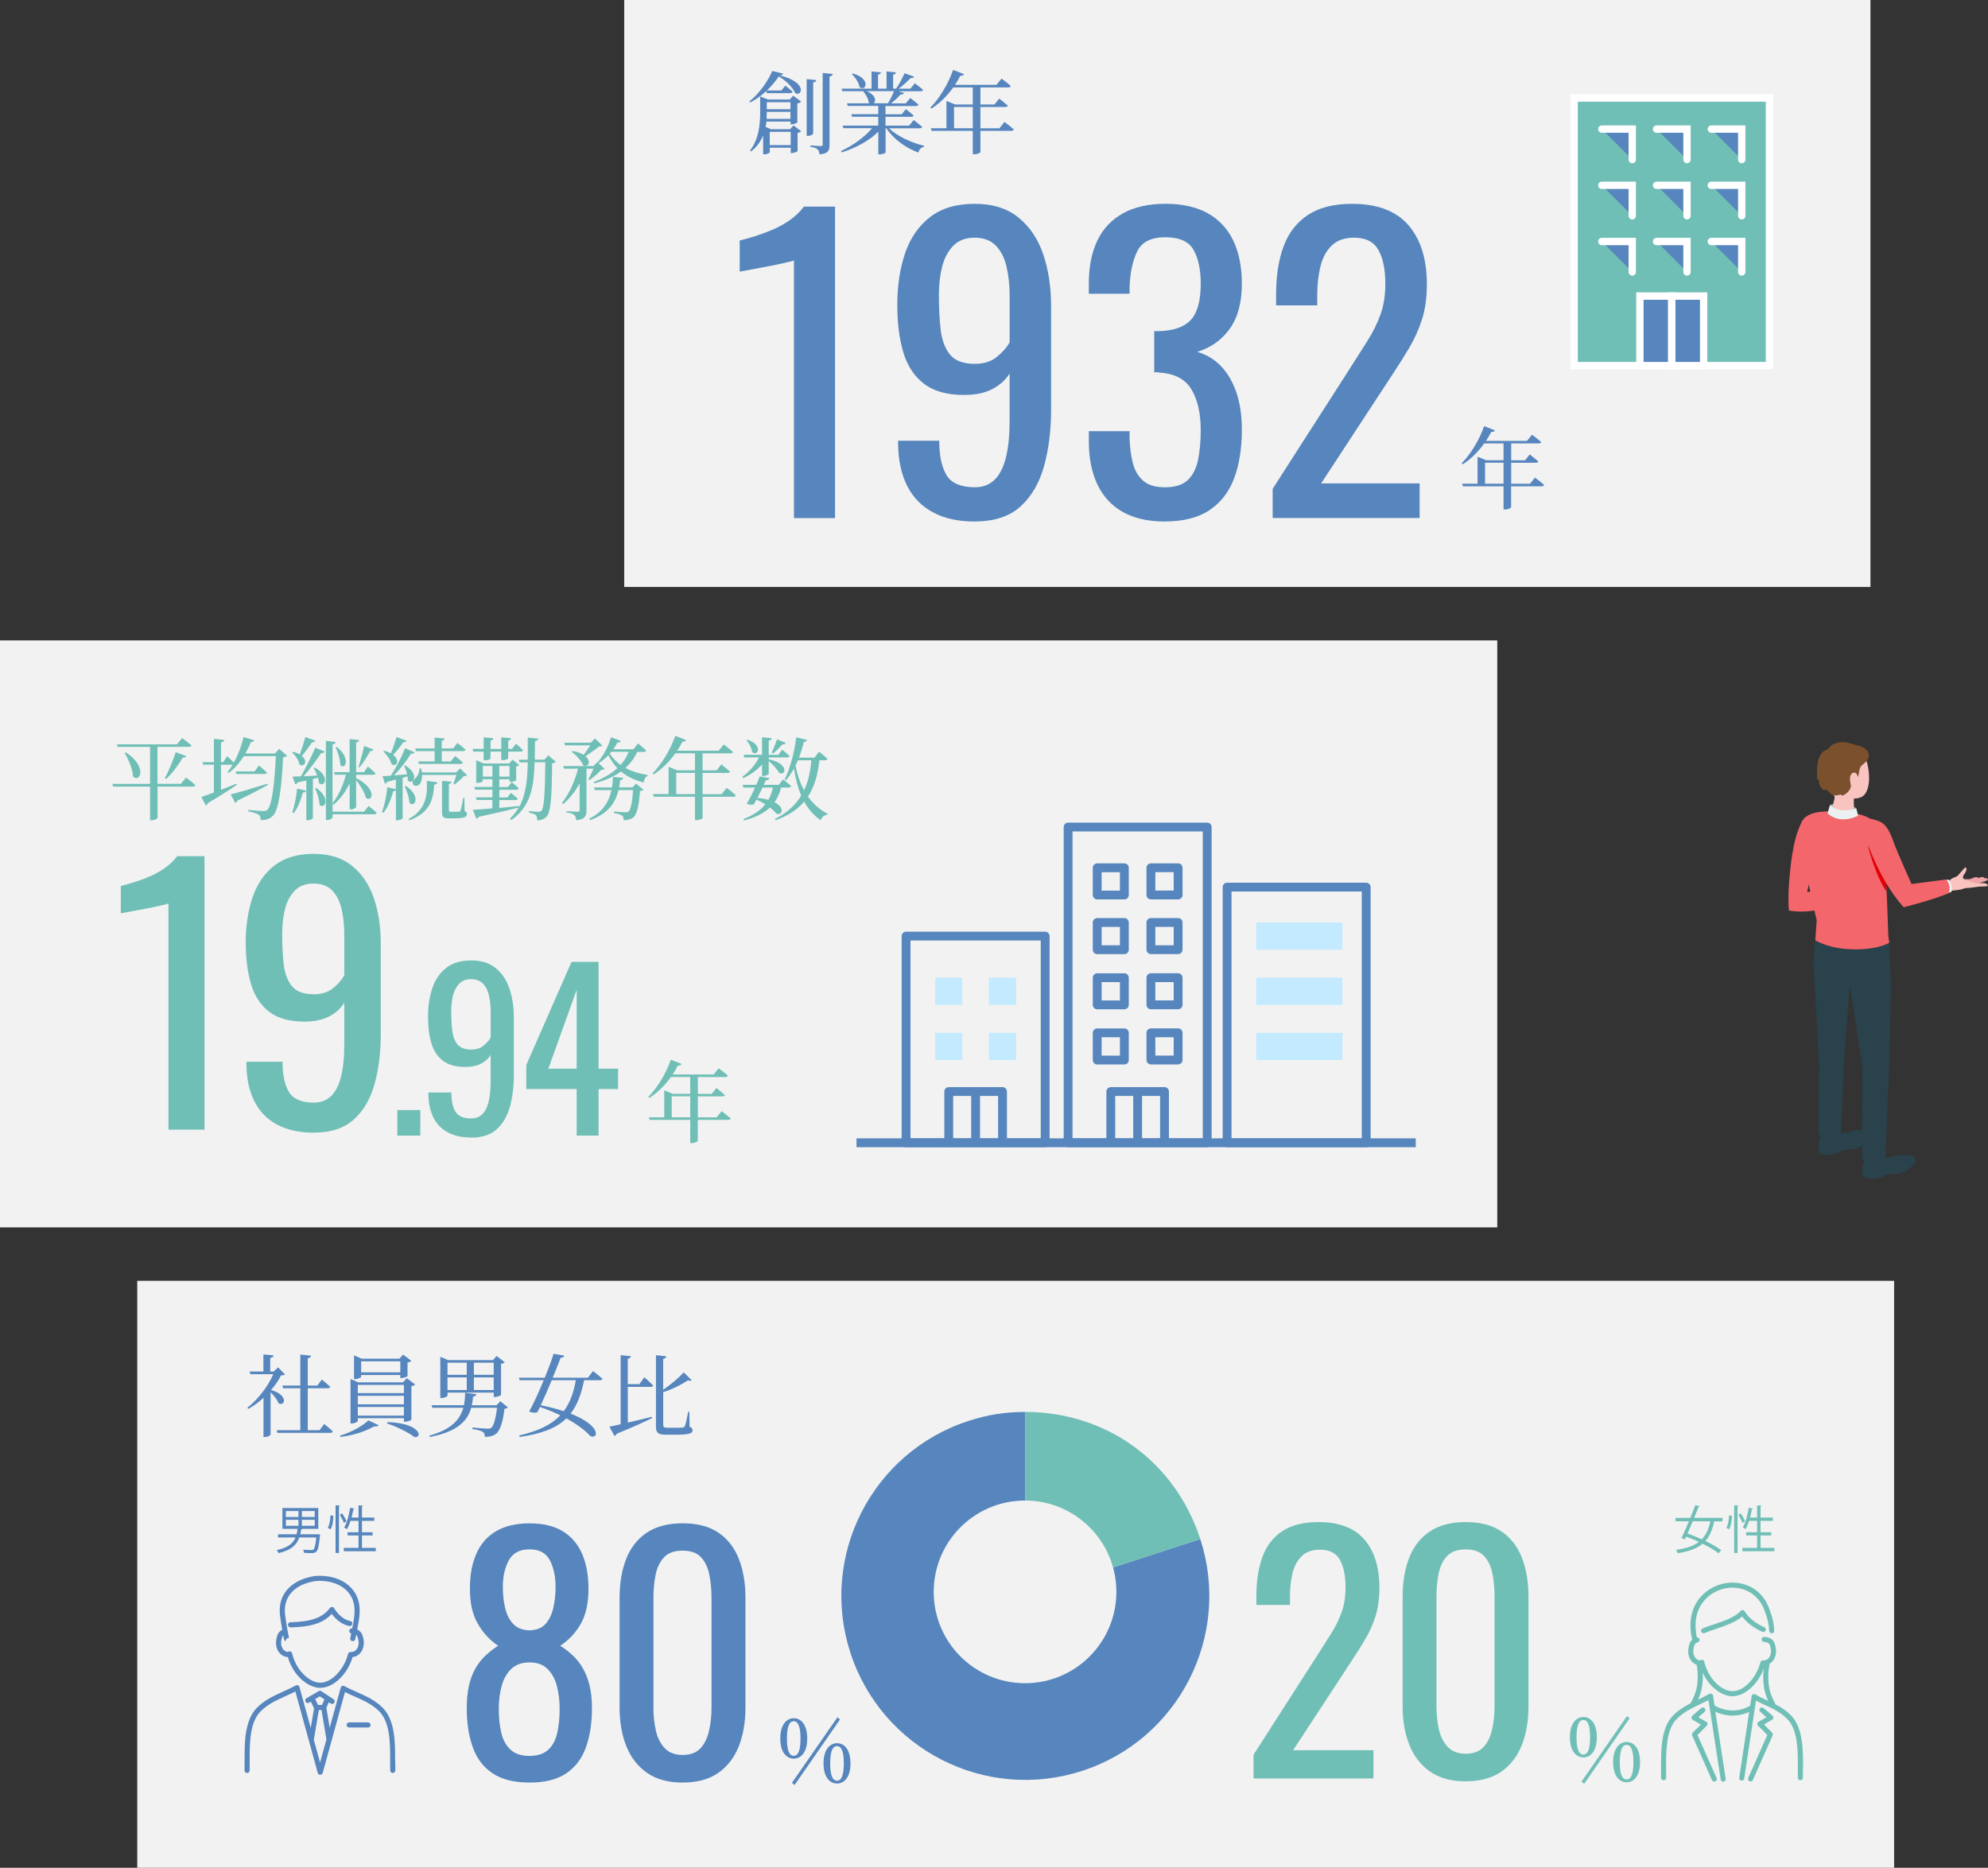 <?xml version="1.0" encoding="UTF-8"?>
<svg id="_レイヤー_1" data-name="レイヤー 1" xmlns="http://www.w3.org/2000/svg" width="463.39" height="435.35" viewBox="0 0 463.39 435.35">
  <rect x="0" y="0" width="463.39" height="435.35" fill="#333333" stroke="none"/>
  <defs>
    <style>
      .cls-1 {
        fill: #2a424b;
      }

      .cls-2 {
        fill: #7b502c;
      }

      .cls-3 {
        fill: #c3eaff;
      }

      .cls-4, .cls-5 {
        stroke: #fff;
        stroke-linecap: round;
        stroke-miterlimit: 10;
        stroke-width: 1.71px;
      }

      .cls-4, .cls-6 {
        fill: #70bfb6;
      }

      .cls-7, .cls-5 {
        fill: #5686bd;
      }

      .cls-8 {
        fill: none;
        stroke: #5686bd;
        stroke-linejoin: round;
        stroke-width: 2.06px;
      }

      .cls-9 {
        fill: #f2666c;
      }

      .cls-10 {
        fill: #e30004;
      }

      .cls-11 {
        fill: #91b1b3;
      }

      .cls-12 {
        fill: #f0a4a8;
      }

      .cls-13 {
        fill: #f9c3c0;
      }

      .cls-14 {
        fill: #ebf1f1;
      }

      .cls-15 {
        fill: #f2f2f2;
      }
    </style>
  </defs>
  <rect class="cls-15" y="149.27" width="349" height="136.81"/>
  <g>
    <g>
      <path class="cls-6" d="m43.38,181.24s1.36,1.01,2.16,1.76c-.04.23-.27.34-.55.34h-8.27v7.31c0,.15-.57.54-1.45.54h-.29v-7.85h-8.59l-.19-.63h8.78v-8.63h-7.56l-.17-.59h14l1.22-1.47s1.34,1.01,2.18,1.74c-.06.21-.27.31-.57.31h-7.37v8.63h5.46l1.2-1.47Zm-14.05-5.88c5.08,3.28,3.42,7.24,1.68,5.63-.1-1.79-1.07-3.99-1.95-5.5l.27-.12Zm9.09,6.03c.82-1.47,1.83-3.91,2.54-6.07l2.44.92c-.08.23-.34.4-.8.36-1.11,1.89-2.54,3.72-3.88,4.98l-.29-.19Z"/>
      <path class="cls-6" d="m66.88,176.16c-.15.17-.44.29-.9.36-.31,7.18-1.05,12.24-2.31,13.56-.73.76-1.62,1.09-2.9,1.07,0-.55-.1-.97-.46-1.24-.38-.29-1.43-.61-2.44-.78l.04-.36c1.11.13,2.92.27,3.46.27.48,0,.69-.06.97-.32,1.01-.86,1.66-5.94,1.95-12.47h-7.45c-.99,1.53-2.18,2.94-3.55,3.91l-.27-.19c.42-.5.84-1.09,1.22-1.74-.04.02-.08.02-.15.02h-2.58v5.84c1.13-.44,2.35-.92,3.57-1.43l.13.27c-1.55,1.03-3.76,2.52-6.8,4.28-.06.25-.23.48-.42.57l-1.05-2.02c.61-.19,1.66-.57,2.92-1.05v-6.47h-2.5l-.17-.59h2.67v-5.44l2.41.25c-.04.29-.23.5-.76.59v4.6h.5l.94-1.41s.92.86,1.55,1.53c.97-1.74,1.78-3.88,2.27-5.96l2.48.73c-.08.25-.34.44-.78.44-.34.88-.78,1.78-1.28,2.64h6.91l.97-1.07,1.81,1.57Zm-4.45,6.8c-1.64.9-3.97,2.16-7.14,3.67-.08.27-.25.48-.44.55l-1.09-2.02c1.45-.34,4.98-1.37,8.59-2.5l.08.29Zm-2.08-4.54s1.18.99,1.87,1.64c-.06.23-.23.34-.52.34h-6.59l-.17-.59h4.39l1.03-1.39Z"/>
      <path class="cls-6" d="m73.52,172.65c-.1.25-.36.42-.82.4-.69,1.05-1.55,2.25-2.35,3.13,1.53,1.24.55,2.79-.55,1.99-.15-.94-.97-2.12-1.68-2.77l.23-.17c.63.17,1.13.38,1.53.61.42-1.11.9-2.65,1.3-4.03l2.33.84Zm-5.38,16.69c.5-1.47.92-3.57,1.11-5.52l2.1.46c-.08.25-.31.46-.76.46-.46,1.79-1.2,3.57-2.12,4.77l-.34-.17Zm4.79-7.77v9.13c0,.11-.5.48-1.28.48h-.25v-9.26c-.61.15-1.28.29-2.02.44-.13.27-.34.4-.55.44l-.65-1.79c.46,0,1.13-.02,1.97-.06,1.15-2.04,2.5-4.72,3.34-6.68l2.23.92c-.13.23-.42.38-.86.32-.97,1.51-2.56,3.67-4.07,5.42.94-.04,2.04-.1,3.15-.17-.25-.63-.55-1.26-.84-1.76l.25-.1c3.78,2.04,2.29,4.83.99,3.59-.02-.38-.1-.8-.23-1.22l-1.18.29Zm.8,2.1c3.46,2.41,1.95,5.14.73,3.9,0-1.24-.52-2.79-1.01-3.8l.27-.1Zm12.16,4.16s1.2.92,1.93,1.62c-.06.23-.27.34-.57.34h-9.74v.76c0,.19-.67.59-1.24.59h-.31v-18.46l2.27.27c-.04.27-.21.48-.71.55v13.71c1.45-1.83,2.48-4.24,3.11-6.63h-2.58l-.17-.61h3.61v-7.71l2.23.23c-.04.29-.21.5-.71.57v6.91h1.83l.94-1.32s1.11.94,1.74,1.6c-.06.23-.25.34-.52.34h-3.99v.76c5,2.54,3.82,5.79,2.27,4.6-.27-1.28-1.36-2.96-2.27-4.14v6.28c0,.21-.65.57-1.2.57h-.31v-6.11c-.88,1.93-2.12,3.61-3.72,5.02l-.25-.29v1.91h7.33l1.05-1.32Zm-7.37-13.73c3.34,2.71,1.97,5.44.8,4.22,0-1.3-.57-3-1.09-4.14l.29-.08Zm5.04,4.68c.48-1.47,1.09-3.76,1.32-4.91l2.16.82c-.06.21-.31.42-.73.38-.52.95-1.53,2.6-2.52,3.82l-.23-.11Z"/>
      <path class="cls-6" d="m93.85,181.28v9.41c0,.11-.52.5-1.3.5h-.27v-7.01c-.13.15-.34.23-.63.23-.48,1.91-1.28,3.8-2.27,5.04l-.34-.17c.57-1.53,1.05-3.74,1.24-5.79l1.99.46v-2.25c-.63.17-1.3.34-2.02.53-.1.25-.31.4-.52.44l-.57-1.76c.44,0,1.13-.04,1.95-.11,1.24-1.91,2.56-4.45,3.3-6.4l2.23.95c-.1.23-.4.38-.84.31-.9,1.51-2.41,3.49-3.97,5.08.92-.08,1.97-.17,3.07-.27-.17-.71-.44-1.43-.69-1.95l.27-.08c3.44,2.04,1.81,4.72.57,3.46.02-.29-.02-.61-.06-.95l-1.13.34Zm.92-8.63c-.08.23-.34.42-.8.38-.67,1.03-1.53,2.1-2.33,2.9,1.72,1.32.76,3-.38,2.18-.23-1.01-1.15-2.25-1.93-2.98l.21-.15c.63.17,1.15.38,1.57.61.46-1.07.94-2.48,1.32-3.8l2.33.86Zm-.17,10.54c3.63,2.33,2.1,5.21.82,3.93-.02-1.22-.59-2.79-1.09-3.82l.27-.1Zm.63,7.71c3.88-2,4.49-5.4,4.24-8.88l2.5.32c-.08.34-.29.5-.78.54-.13,3.4-1.01,6.61-5.77,8.31l-.19-.29Zm13.65-10.21c-.15.17-.38.19-.78.21-.52.61-1.49,1.47-2.18,1.97l-.25-.17c.23-.5.52-1.38.71-2.08h-8c.04,1.03-.23,1.79-.61,2.21-.4.4-1.22.48-1.49-.04-.25-.46,0-.94.44-1.26.52-.44,1.09-1.51,1.07-2.46l.34.02c.1.34.17.65.21.95h7.98l.92-.92,1.64,1.57Zm-12.11-6.24h4.54v-2.54l2.33.21c-.04.27-.21.46-.67.55v1.78h2.65l1.01-1.28s1.18.9,1.89,1.57c-.06.23-.27.34-.55.34h-5v2.39h2.12l.99-1.26s1.13.88,1.81,1.53c-.06.21-.25.32-.55.32h-9.7l-.17-.59h3.84v-2.39h-4.37l-.17-.63Zm11.53,14.59c.46.21.55.4.55.71,0,.65-.63.99-2.86.99h-1.34c-1.39,0-1.62-.38-1.62-1.45v-7.29l2.23.21c-.04.27-.23.46-.63.53v6.13c0,.25.06.34.48.34h.99c.44,0,.78,0,.9-.02.19,0,.25-.04.34-.27.15-.36.42-1.7.67-3h.23l.06,3.13Z"/>
      <path class="cls-6" d="m110.31,175.19l-.15-.63h2.58v-2.71l2.23.21c-.02.27-.21.48-.63.57v1.93h2.5v-2.71l2.27.21c-.04.27-.21.5-.65.57v1.93h.92l.88-1.22s.99.82,1.64,1.51c-.06.23-.25.34-.55.34h-2.9v1.55c0,.11-.42.42-1.26.42h-.36v-1.97h-2.5v1.64c0,.11-.5.38-1.24.38h-.36v-2.02h-2.44Zm19.25,2.35c-.15.19-.4.31-.86.38-.08,7.89-.31,11.28-1.24,12.35-.55.65-1.36.95-2.25.95,0-.55-.06-.95-.29-1.2-.27-.27-.92-.48-1.64-.63l.02-.34c.71.06,1.78.17,2.2.17.36,0,.52-.08.71-.27.63-.63.82-4.24.9-11.28h-2.5c-.15,5.73-.88,10.29-5.44,13.48l-.29-.34c.82-.8,1.49-1.66,2.02-2.58-2.18.55-5.14,1.26-9.32,2.16-.13.23-.34.38-.55.42l-.82-2.06c.97-.04,2.58-.17,4.56-.34v-1.95h-3.67l-.17-.61h3.84v-1.79h-4.03l-.17-.63h4.2v-1.81h-2.23v.46c0,.08-.48.4-1.28.4h-.25v-5.27l1.74.74h5.94l.76-.88,1.6,1.22c-.13.17-.31.27-.73.34v3.23c0,.08-.55.38-1.32.38h-.23v-.61h-2.39v1.81h2.02l.88-1.13s1.03.82,1.64,1.43c-.04.23-.23.34-.52.34h-4.01v1.79h1.87l.84-1.07s.99.78,1.6,1.36c-.06.21-.27.32-.55.32h-3.76v1.83c1.45-.15,3.02-.29,4.62-.44l.02.21c1.55-2.86,1.91-6.32,1.99-10.39h-1.93l-.17-.61h2.1c.02-1.62,0-3.34,0-5.17l2.44.25c-.06.29-.27.5-.76.59-.02,1.51-.02,2.94-.04,4.33h2.23l.92-1.01,1.76,1.49Zm-14.78,3.48v-2.48h-2.23v2.48h2.23Zm1.6-2.48v2.48h2.39v-2.48h-2.39Z"/>
      <path class="cls-6" d="m137.11,181.68c.4-.67.9-1.7,1.24-2.52h-1.64v9.7c0,1.24-.29,2.14-2.41,2.33-.02-.52-.17-.94-.44-1.22-.29-.27-.82-.48-1.83-.61v-.31s2.14.15,2.58.15c.4,0,.5-.11.5-.4v-6.21c-.99,1.83-2.27,3.46-3.82,4.83l-.29-.29c1.72-2.16,3-5.1,3.74-7.96h-3.3l-.19-.61h7.08l.92-.95,1.7,1.62c-.17.15-.42.19-.84.21-.63.76-1.83,1.81-2.75,2.39l-.25-.15Zm-5.38-7.94l-.19-.63h6.17l.99-.99,1.72,1.68c-.17.15-.4.17-.84.21-.73.67-2.06,1.57-3.11,2.25,1.45,1.24.63,2.75-.57,2.1-.4-1.09-1.68-2.41-2.67-3.15l.19-.17c1.18.19,2.04.52,2.62.9.5-.65,1.11-1.51,1.53-2.21h-5.86Zm16.54,8.92l1.74,1.43c-.15.15-.4.23-.84.29-.21,3.36-.71,5.48-1.57,6.17-.57.42-1.34.63-2.23.63,0-.46-.08-.86-.38-1.09-.31-.25-1.09-.46-1.89-.59v-.36c.84.08,2.29.19,2.73.19.34,0,.52-.04.71-.19.46-.4.84-2.25,1.03-4.98h-3.4c-.65,2.73-2.2,5.42-6.61,6.99l-.23-.32c3.28-1.6,4.64-4.07,5.19-6.68h-3.86l-.19-.61h4.18c.13-.82.19-1.66.23-2.46l2.39.23c-.04.25-.21.46-.71.52-.06.57-.13,1.13-.25,1.7h3.11l.86-.9Zm.27-7.43c-.65,1.45-1.57,2.71-2.77,3.76,1.39.76,3.07,1.3,5.19,1.64l-.06.25c-.46.21-.76.76-.86,1.53-2.33-.65-4.01-1.51-5.29-2.58-1.68,1.22-3.76,2.12-6.21,2.75l-.15-.32c2.25-.82,4.09-1.91,5.52-3.21-.84-.9-1.51-1.89-2.1-3.02-.69.73-1.45,1.34-2.23,1.83l-.25-.23c1.2-1.32,2.41-3.46,3.09-5.79l2.29.86c-.08.23-.36.42-.8.36-.29.57-.61,1.09-.94,1.58h4.7l1.03-1.36s1.22.94,1.91,1.64c-.04.23-.25.34-.52.34h-1.53Zm-6.05,0c-.1.15-.23.29-.36.44.69,1.01,1.49,1.89,2.52,2.62.82-.92,1.47-1.95,1.89-3.07h-4.05Z"/>
      <path class="cls-6" d="m169.38,183.63s1.36,1.01,2.16,1.74c-.04.23-.27.34-.55.34h-7.22v4.93c0,.12-.57.52-1.47.52h-.31v-5.46h-9.6l-.17-.61h3.63v-6.36l2.02.82h4.12v-3.97h-4.56c-1.49,2.08-3.23,3.76-5.06,4.91l-.27-.23c1.97-1.95,4.07-5.27,5.31-8.75l2.54.99c-.1.23-.38.42-.86.36-.38.74-.8,1.45-1.24,2.12h9.66l1.18-1.45s1.3.94,2.16,1.72c-.06.23-.27.34-.59.34h-6.49v3.97h3.28l1.09-1.39s1.24.97,2.02,1.66c-.04.21-.27.32-.57.32h-5.82v4.96h4.43l1.18-1.47Zm-7.39,1.47v-4.96h-4.37v4.96h4.37Z"/>
      <path class="cls-6" d="m173.02,181.05c1.68-1.18,3.02-2.79,3.91-4.51h-3.44l-.17-.61h4.3v-4.09l2.29.23c-.04.27-.21.46-.73.55v3.32h2.25l.9-1.2s1.07.86,1.7,1.47c-.04.23-.23.34-.52.34h-4.33v.42c4.89,1.01,3.99,4.05,2.39,3.15-.42-.9-1.49-1.99-2.39-2.73v2.98c0,.17-.69.5-1.28.5h-.27v-2.69c-1.15,1.3-2.65,2.37-4.37,3.19l-.23-.31Zm9.03,2.52c-.31,1.3-.82,2.44-1.51,3.42,2.56,1.28,1.76,3.19.42,2.65-.31-.4-.82-.9-1.49-1.41-1.45,1.34-3.42,2.33-6.03,3l-.15-.32c2.31-.9,3.97-2.02,5.1-3.44-.61-.38-1.3-.76-2.06-1.11-.21.42-.42.8-.61,1.11-.36.17-1.03.15-1.66-.15.57-.88,1.3-2.37,1.95-3.76h-2.73l-.17-.63h3.17c.34-.78.63-1.49.8-1.97l2.27.42c-.06.29-.31.48-.86.5-.1.27-.27.63-.46,1.05h3.49l1.01-1.26s1.18.88,1.87,1.55c-.06.23-.27.34-.52.34h-1.83Zm-7.81-11.17c3.78,1.34,2.37,3.99,1.07,2.92-.06-.94-.71-2.08-1.3-2.77l.23-.15Zm3.51,11.17c-.38.78-.8,1.64-1.2,2.41,1.01.08,1.85.25,2.56.46.48-.86.84-1.83,1.05-2.88h-2.41Zm2.12-8.15c.38-.76.86-1.95,1.26-3.11l2.04.86c-.1.21-.36.38-.8.34-.65.76-1.47,1.57-2.18,2.1l-.31-.19Zm11.13,1.79c-.38,3.32-1.13,6.13-2.67,8.46,1.15,1.64,2.65,3,4.58,4.01l-.06.21c-.78.12-1.32.54-1.55,1.3-1.66-1.15-2.9-2.62-3.84-4.35-1.53,1.81-3.67,3.25-6.68,4.35l-.15-.29c2.88-1.47,4.83-3.3,6.13-5.46-.8-1.87-1.34-4.01-1.7-6.3-.55,1.03-1.18,1.93-1.87,2.71l-.29-.19c1.24-2.5,2.27-6.17,2.69-9.79l2.54.59c-.06.25-.29.46-.76.48-.31,1.28-.69,2.5-1.13,3.65h3.63l1.05-1.39s1.24.97,1.97,1.66c-.06.23-.27.34-.57.34h-1.32Zm-5.02,0c-.17.42-.36.84-.57,1.24.44,2.12,1.09,4.05,2.02,5.77.97-2.06,1.47-4.39,1.68-7.01h-3.13Z"/>
    </g>
    <path class="cls-6" d="m168.19,258.98s1.35,1,2.14,1.72c-.04.23-.27.33-.54.33h-7.14v4.88c0,.12-.56.52-1.45.52h-.31v-5.4h-9.48l-.17-.6h3.59v-6.29l1.99.81h4.07v-3.92h-4.5c-1.47,2.05-3.2,3.71-5,4.86l-.27-.23c1.95-1.93,4.03-5.21,5.25-8.65l2.51.98c-.1.23-.37.42-.85.35-.37.73-.79,1.43-1.22,2.1h9.55l1.16-1.43s1.29.93,2.14,1.7c-.06.23-.27.33-.58.33h-6.41v3.92h3.24l1.08-1.37s1.22.96,1.99,1.64c-.04.21-.27.31-.56.31h-5.75v4.9h4.38l1.16-1.45Zm-7.3,1.45v-4.9h-4.32v4.9h4.32Z"/>
    <g>
      <path class="cls-6" d="m39.26,263.3v-52.71c-.05.05-.64.21-1.77.47-1.13.26-2.4.53-3.82.79-1.42.26-2.67.5-3.78.71-1.1.21-1.68.31-1.73.31v-6.37c.89-.21,1.93-.5,3.11-.87,1.18-.37,2.39-.81,3.62-1.34,1.23-.52,2.41-1.18,3.54-1.97,1.13-.79,2.08-1.7,2.87-2.75h6.37v63.73h-8.42Z"/>
      <path class="cls-6" d="m73.1,264.01c-3.3,0-6.12-.62-8.46-1.85-2.33-1.23-4.1-3.03-5.31-5.39-1.21-2.36-1.84-5.22-1.89-8.58v-.71h8.42c0,3.04.5,5.39,1.49,7.04,1,1.65,2.94,2.48,5.82,2.48,1.57,0,2.88-.48,3.93-1.46,1.05-.97,1.84-2.46,2.36-4.48.52-2.02.79-4.58.79-7.67v-9.68c-.79,1.31-1.95,2.37-3.5,3.19-1.55.81-3.48,1.22-5.78,1.22-3.51,0-6.27-.77-8.26-2.32-1.99-1.55-3.4-3.7-4.21-6.45-.81-2.75-1.22-5.97-1.22-9.64,0-3.88.52-7.38,1.57-10.5,1.05-3.12,2.74-5.6,5.07-7.44,2.33-1.83,5.39-2.75,9.17-2.75s6.66.93,8.97,2.79c2.31,1.86,4,4.37,5.08,7.51,1.07,3.15,1.61,6.66,1.61,10.54v21.4c0,4.09-.47,7.87-1.42,11.33-.94,3.46-2.54,6.23-4.8,8.3-2.26,2.07-5.4,3.11-9.44,3.11Zm0-32.26c1.84,0,3.33-.46,4.48-1.38,1.15-.92,2.05-1.93,2.67-3.03v-9.44c0-2.2-.21-4.21-.63-6.02-.42-1.81-1.15-3.25-2.2-4.33-1.05-1.07-2.49-1.61-4.33-1.61s-3.29.55-4.37,1.65c-1.08,1.1-1.84,2.53-2.28,4.29-.45,1.76-.67,3.69-.67,5.78,0,2.52.12,4.85.35,7,.24,2.15.87,3.87,1.89,5.15s2.71,1.93,5.07,1.93Z"/>
      <path class="cls-6" d="m92.62,264.69v-5.95h5.35v5.95h-5.35Z"/>
      <path class="cls-6" d="m109.82,265.14c-2.1,0-3.89-.39-5.38-1.17-1.48-.78-2.61-1.93-3.38-3.43-.77-1.5-1.17-3.32-1.2-5.45v-.45h5.35c0,1.93.32,3.42.95,4.47.63,1.05,1.87,1.58,3.7,1.58,1,0,1.83-.31,2.5-.92.67-.62,1.17-1.57,1.5-2.85.33-1.28.5-2.91.5-4.88v-6.15c-.5.83-1.24,1.51-2.22,2.02-.98.52-2.21.78-3.68.78-2.23,0-3.98-.49-5.25-1.47-1.27-.98-2.16-2.35-2.67-4.1-.52-1.75-.77-3.79-.77-6.12,0-2.47.33-4.69,1-6.67.67-1.98,1.74-3.56,3.22-4.72,1.48-1.17,3.43-1.75,5.83-1.75s4.23.59,5.7,1.77c1.47,1.18,2.54,2.78,3.22,4.78.68,2,1.03,4.23,1.03,6.7v13.6c0,2.6-.3,5-.9,7.2-.6,2.2-1.62,3.96-3.05,5.27-1.43,1.32-3.43,1.98-6,1.98Zm0-20.5c1.17,0,2.12-.29,2.85-.88.73-.58,1.3-1.23,1.7-1.92v-6c0-1.4-.13-2.68-.4-3.83-.27-1.15-.73-2.07-1.4-2.75-.67-.68-1.58-1.03-2.75-1.03s-2.09.35-2.77,1.05c-.68.7-1.17,1.61-1.45,2.73-.28,1.12-.42,2.34-.42,3.67,0,1.6.07,3.08.23,4.45.15,1.37.55,2.46,1.2,3.27.65.82,1.73,1.23,3.23,1.23Z"/>
      <path class="cls-6" d="m134.42,264.69v-10.85h-11.75v-5.6l10.55-24.05h6.3v24.9h4.55v4.75h-4.55v10.85h-5.1Zm-6.6-15.6h6.6v-18.4l-6.6,18.4Z"/>
    </g>
    <g>
      <g>
        <path class="cls-8" d="m248.97,192.77v73.59h9.95v-11.94h12.52v11.94h9.95v-73.59h-32.42Zm13.11,54.31h-6.33v-6.34h6.33v6.34Zm0-12.86h-6.33v-6.33h6.33v6.33Zm0-12.86h-6.33v-6.34h6.33v6.34Zm0-12.75h-6.33v-6.34h6.33v6.34Zm12.53,38.46h-6.34v-6.34h6.34v6.34Zm0-12.86h-6.34v-6.33h6.34v6.33Zm0-12.86h-6.34v-6.34h6.34v6.34Zm0-12.75h-6.34v-6.34h6.34v6.34Z"/>
        <line class="cls-8" x1="265.18" y1="266.36" x2="265.18" y2="254.42"/>
        <polyline class="cls-8" points="308.5 266.36 318.45 266.36 318.45 206.77 286.03 206.77 286.03 266.36 295.98 266.36"/>
        <rect class="cls-3" x="292.81" y="240.74" width="20.11" height="6.34"/>
        <rect class="cls-3" x="292.81" y="227.89" width="20.11" height="6.33"/>
        <rect class="cls-3" x="292.81" y="215.02" width="20.11" height="6.34"/>
        <line class="cls-8" x1="258.92" y1="266.36" x2="271.44" y2="266.36"/>
        <polygon class="cls-8" points="211.2 218.19 211.2 266.36 221.15 266.36 221.15 254.42 233.68 254.42 233.68 266.36 243.62 266.36 243.62 218.19 211.2 218.19"/>
        <rect class="cls-3" x="217.99" y="240.74" width="6.33" height="6.34"/>
        <rect class="cls-3" x="217.99" y="227.89" width="6.33" height="6.33"/>
        <rect class="cls-3" x="230.51" y="240.74" width="6.34" height="6.34"/>
        <rect class="cls-3" x="230.51" y="227.89" width="6.34" height="6.33"/>
        <line class="cls-8" x1="227.41" y1="266.36" x2="227.41" y2="254.42"/>
        <line class="cls-8" x1="221.15" y1="266.36" x2="233.68" y2="266.36"/>
        <line class="cls-8" x1="295.98" y1="266.36" x2="308.5" y2="266.36"/>
      </g>
      <line class="cls-8" x1="199.65" y1="266.36" x2="330" y2="266.36"/>
    </g>
  </g>
  <path class="cls-11" d="m426.6,187.6s3.69-1.4,6.09.85c.17.71.4,1.69.4,1.69,0,0-3.51,2.11-7.17-.2.15-.62.67-2.34.67-2.34Z"/>
  <path class="cls-12" d="m458.64,205.33c.5,0,.53.02,1.04.01.44,0,.79.06,1.21-.06.36-.1.69-.29,1.05-.42.24-.08.48-.14.73-.17.15-.02.31-.02.45.04.14.06.26.19.26.34-.42.33-1.46.56-1.94.8-1.13.57-1.07.58-1.74.78l-1.07-1.32Z"/>
  <path class="cls-12" d="m457.88,205.08c.5,0,.53.02,1.04.01.44,0,.79.06,1.21-.06.36-.1.69-.29,1.05-.42.24-.08.48-.14.73-.17.15-.02.31-.02.45.04.14.06.26.19.26.34-.42.33-1.46.56-1.94.8-1.13.57-1.07.58-1.74.78l-1.07-1.32Z"/>
  <path class="cls-12" d="m457.68,204.91c.36,0,.39.01.75.01.32,0,.57.04.87-.05.26-.08.5-.21.75-.3.17-.06.35-.1.53-.12.11-.01.22-.01.33.03.1.04.19.14.19.25-.3.24-1.05.4-1.4.58-.81.41-.77.42-1.25.56l-.77-.95Z"/>
  <path class="cls-13" d="m454.2,207.7l2.61-.33c.35.02,1.15-.4,1.5-.39.35,0,.91-.04,1.25-.09.53-.08,1.07-.13,1.6-.21.55-.09,1.64.02,2.16-.18.05-.15-.03-.32-.15-.42-.12-.1-.28-.15-.43-.18-.25-.05-.52-.08-.77-.07-.4.01-.8.1-1.2.08-.13,0-.27-.04-.4-.08-1.32-.4-1.12-.37-1.8-.58-.41-.13-.79-.12-.96-.57-.07-.19-.06-.42.03-.61.06-.11.14-.21.22-.31.21-.27.82-1.28.33-1.56-.03-.02-.06-.03-.09-.02-.03,0-.06.03-.09.05-.17.15-.33.34-.48.52-.31.37-.65.73-.96,1.1,0,0-.02.02-.02.03-.25.3-.58.5-.95.62-.89.27-1.57,1.12-1.57,1.12l.19,2.09Z"/>
  <path class="cls-14" d="m454.08,208.09l.73-.13s.32-.77.05-1.72c-.26-.94-.67-1.24-.67-1.24l-.63.14.52,2.95Z"/>
  <path class="cls-9" d="m431.17,207.32l-9.95.57,3.58-14.98c.44-1.46-.54-2.45-2.04-2.64-1.19-.15-1.96.12-2.28.58-2.32,3.32-3.01,9.64-3.41,14.26-.19,2.17-.29,5.54-.08,7.13,6.2,1.14,13.84-2.2,13.84-2.2l.35-2.72Z"/>
  <path class="cls-1" d="m424.31,265.08c-.69,1.56-.32,3.12-.32,3.12,0,0,.23,1.39,2.93.95.59-.1,1.2-.24,1.73-.53.42-.23.62-.5,1.12-.58.74-.12,1.5-.11,2.23-.23.69-.11,1.38-.34,1.99-.68.18-.1.35-.22.51-.35,1.71-1.43,1.96-2.08,1.43-2.85-.34-.49-1.12-.81-4.12-.33-.75.12-1.72.56-2.86.61-.38.02-.77-.04-1.12-.2-.43-.2-1.05-.25-1.71-.12-.92.18-1.64.67-1.8,1.19Z"/>
  <path class="cls-1" d="m424.28,265.43c-.12-.63.7-1.32,1.83-1.55,1.13-.22,2.15.11,2.28.74.12.63-.7,1.32-1.83,1.55-1.13.22-2.15-.11-2.28-.74Z"/>
  <path class="cls-1" d="m434.57,270.53c-.76,1.53-.46,3.1-.46,3.1,0,0,.17,1.4,2.89,1.08.59-.08,1.21-.18,1.75-.45.42-.21.64-.48,1.14-.53.74-.08,1.5-.04,2.24-.13.69-.08,1.39-.28,2.02-.6.18-.09.36-.2.53-.33,1.77-1.35,2.05-1.99,1.55-2.79-.32-.51-1.09-.86-4.1-.51-.75.09-1.74.48-2.89.49-.38,0-.77-.07-1.11-.24-.42-.21-1.04-.3-1.7-.2-.93.14-1.66.6-1.85,1.11Z"/>
  <path class="cls-1" d="m434.53,270.88c-.1-.64.75-1.29,1.89-1.47,1.14-.17,2.15.2,2.24.84.1.64-.75,1.29-1.89,1.47-1.14.17-2.15-.2-2.24-.84Z"/>
  <path class="cls-1" d="m440.39,219.74l.34,9.94-.26,16.01-1.01,24.34s-1.64,1.39-5.46.07c0-2.4.1-21.62.1-21.62l-2.94-19.11-1.35,18.22-.71,16.77s-2.27,1.27-5.19.13c0-.77.12-16.63.12-16.63l-1.37-23.71.49-4.94s2.82,1.73,7.36,2.03c6.93.47,9.9-1.48,9.9-1.48Z"/>
  <path class="cls-9" d="m423.13,219.18s2.82,1.73,7.36,2.03c6.93.47,9.9-1.48,9.9-1.48l-.23-1.5s-.3-8.78-.49-12.41c-.15-2.77-.42-10.68-1.66-13.01-1.85-3.5-9.24-4.18-14.07-3.53-5.41.72-4.48,4.94-4.14,6.93,2.07,12.32,3.66,18.23,3.66,18.23l-.32,4.73Z"/>
  <path class="cls-13" d="m434.94,177.01c-.47-1.1-1.88-2.59-5.5-2.29-3.62.29-4.38,2.97-4.19,6.13.11,1.8.85,3.31,2,4.25.32.27.45.7.35,1.11-.27,1.11-.75,3.1-.75,3.1,0,.65,1.2,1.27,2.67,1.39,1.47.12,2.65-.32,2.64-.97l-.05-3.57c1.97-.11,2.85-.75,3.36-2.85.5-2.03,0-5.03-.53-6.29Z"/>
  <path class="cls-14" d="m426.6,187.6s1.56,2.15,6.09.85l.4,1.69s-4.02,2.21-7.08-.53c.16-.76.59-2,.59-2Z"/>
  <path class="cls-10" d="m439.7,205.24l-4.32-8.23s1.49,6.5,4.32,10.8c.03-.54,0-2.57,0-2.57Z"/>
  <path class="cls-9" d="m454.24,208.19s-3.45,1.5-10.49,3.27c-.45-.44-1.86-2.09-3.22-4.2-3.05-4.72-4.75-9.46-4.75-9.46,0,0-.91-2.33-1.06-4.75-.11-1.8.65-2.42,1.73-2.11,1.77.5,3.27.6,4.79,4.94.94,2.68,4.33,10.17,4.33,10.17l8.07-1.06s1.26,1.33.6,3.19Z"/>
  <path class="cls-2" d="m433.09,181.17c.12-.6.25-1.21.37-1.81.22-1.1.94-1.14,1.63-1.97.42-.5.67-1.2.47-1.83-.08-.25-.23-.47-.4-.67-.56-.64-1.36-.97-2.17-1.15-.8-.18-1.53-.47-2.32-.63-1.62-.33-3.41-.09-4.44,1.32-.22.3-1.04.51-1.36.84-.45.46-.77,1.05-.98,1.65-.51,1.49-.27,3.19-.37,4.74.12-.11.34-.01.41.14.07.15.05.33.05.49.02.73.53,1.35,1.02,1.9.21-.17.52-.15.77-.04.65.3.94,1.15,1.74,1.25.46.06.99-.1,1.44-.17.1-.01.2-.03.28.02.08.05.12.18.05.24.71-.2,1.34-.66,1.76-1.27.53-.77.42-1.1.26-1.91-.18-.87-.11-1.86.61-2.17.69-.29,1,.42,1.19,1.02Z"/>
  <rect class="cls-15" x="31.99" y="298.54" width="409.52" height="136.81"/>
  <g>
    <path class="cls-6" d="m420.28,412.13c.01-4.11.03-9.22-2.66-12.14-1.15-1.22-2.44-2.05-3.76-2.73,0-.03-.02-.06-.03-.09l-.16-.32c-.55-1.08-1.17-2.3-1.4-4.3-.18-1.56-.11-3.14.21-4.69,0-.02,0-.04,0-.06.28-.17.56-.4.82-.74,1.05-1.4.67-3.12.34-4.02-.56-1.57-2.39-1.51-2.47-1.51-.32.01-.57.28-.56.61.01.32.28.57.61.57.04,0,1.05-.02,1.32.73.24.68.54,1.96-.18,2.92-.51.68-1.22.69-1.42.67-.28-.02-.54.17-.61.45-.79,3.24-3.6,6.71-6.52,6.71-2.4,0-5.6-2.76-6.55-6.86-.07-.3-.35-.49-.66-.45-.12.02-.23.07-.31.15,0,0-.02,0-.02,0-.08-.03-.16-.05-.25-.05-.27-.08-.6-.25-.87-.61-.72-.95-.42-2.24-.18-2.92.04-.12.17-.48.77-.65.31-.09.49-.42.4-.73-.08-.27-.33-.44-.61-.42-.16-.63-.21-1.2-.29-2.13v-.12c-.32-5.41,3.46-8.56,7.09-9.21,3.5-.62,7.7.92,9.17,5.75,0,.01,0,.03.01.04.53,1.39.82,2.75.88,4.16.01.32.29.58.61.56.32-.01.58-.29.56-.61-.06-1.53-.37-3.01-.94-4.51-1.69-5.51-6.48-7.26-10.5-6.55-4.13.73-8.42,4.31-8.07,10.45v.14c.1,1.04.16,1.73.4,2.56-.27.24-.48.53-.6.88-.32.9-.71,2.62.34,4.02.4.53.88.82,1.31.98.25,1.43.3,2.88.14,4.33-.23,2-.85,3.22-1.4,4.3l-.16.31c-1.49.76-2.96,1.66-4.24,3.01-2.69,2.91-2.67,8.03-2.66,12.14,0,.78,0,1.52,0,2.2,0,.32.25.59.58.6.33,0,.59-.25.6-.58.02-.7.01-1.44,0-2.23-.01-3.9-.03-8.76,2.34-11.33,1.58-1.68,3.48-2.58,5.49-3.54.67-.32,1.37-.65,2.05-1.01l2.85,18.52c.04.29.3.5.58.5.03,0,.06,0,.09,0,.32-.05.54-.35.49-.67l-2.41-15.63c.96.45,2.27.87,3.85.9.05,0,.1,0,.15,0,1.57,0,2.89-.39,3.88-.84l-2.31,15.33c-.05.32.17.62.49.67.03,0,.06,0,.09,0,.29,0,.54-.21.58-.5l2.74-18.14c.71.37,1.42.7,2.11,1.02,1.93.89,3.76,1.74,5.31,3.39,2.38,2.57,2.36,7.43,2.34,11.33,0,.79,0,1.53,0,2.23,0,.32.28.58.6.58.33,0,.58-.28.58-.6-.02-.69-.01-1.42,0-2.2Zm-11.11-17.18c-.17-.1-.37-.1-.55-.02-.18.08-.3.25-.33.44l-.33,2.21c-.91.53-2.36,1.13-4.22,1.1-1.78-.03-3.18-.63-4.03-1.13-.02-.01-.04-.02-.06-.03l-.35-2.28c-.03-.19-.15-.36-.33-.44-.18-.08-.38-.08-.55.02-.85.49-1.74.92-2.6,1.33.42-.93.82-2.08,1-3.64.1-.86.12-1.73.08-2.6,1.59,3.42,4.56,5.46,6.9,5.46,2.9,0,5.99-2.8,7.31-6.45-.15,1.25-.16,2.51-.01,3.77.18,1.62.61,2.8,1.05,3.75-.07-.03-.14-.07-.21-.1-.91-.42-1.86-.86-2.77-1.39Z"/>
    <path class="cls-6" d="m411.26,379.29c-2.16-.99-3.7-2.24-4.57-3.71-.1-.16-.26-.27-.45-.29-.19-.02-.37.06-.5.2-1.27,1.45-3.88,2.33-6.19,3.1-.99.33-1.92.64-2.7.98-.3.13-.43.48-.3.77.1.22.31.35.54.35.08,0,.16-.02.24-.05.73-.32,1.64-.62,2.6-.95,2.18-.73,4.61-1.55,6.16-2.91,1.03,1.41,2.6,2.61,4.68,3.56.3.14.64,0,.78-.29.14-.3,0-.64-.29-.78Z"/>
    <path class="cls-6" d="m413.36,400.4c.02-.19-.06-.38-.2-.5l-2.08-1.78c-.25-.21-.62-.18-.83.06-.21.25-.18.62.06.83l1.45,1.24-1.84,1.07c-.16.09-.27.25-.29.43-.02.18.04.36.17.49l2.15,2.15-4.44,10.01c-.13.3,0,.64.3.78.08.03.16.05.24.05.23,0,.44-.13.54-.35l4.6-10.38c.1-.22.05-.48-.12-.66l-1.9-1.89,1.9-1.1c.17-.1.27-.27.29-.46Z"/>
    <path class="cls-6" d="m395.68,404.4l2.15-2.15c.13-.13.19-.31.17-.49-.02-.18-.13-.34-.29-.43l-1.84-1.07,1.45-1.24c.25-.21.28-.58.06-.83-.21-.25-.58-.28-.83-.06l-2.08,1.78c-.14.12-.22.31-.2.5.02.19.13.36.29.46l1.9,1.1-1.9,1.89c-.17.17-.22.43-.12.66l4.6,10.38c.1.22.31.35.54.35.08,0,.16-.02.24-.05.3-.13.43-.48.3-.78l-4.44-10.01Z"/>
  </g>
  <g>
    <g>
      <path class="cls-6" d="m292.2,414.54v-5.56l15.07-23.48c1.12-1.76,2.16-3.39,3.11-4.9.95-1.51,1.73-3.11,2.34-4.79.61-1.68.91-3.62.91-5.82,0-2.73-.44-4.88-1.32-6.44-.88-1.56-2.41-2.34-4.61-2.34-1.85,0-3.29.51-4.32,1.54s-1.73,2.37-2.12,4.02c-.39,1.66-.58,3.44-.58,5.34v1.97h-7.83v-2.05c0-3.56.48-6.62,1.43-9.18.95-2.56,2.49-4.55,4.61-5.96,2.12-1.41,4.94-2.12,8.45-2.12,4.78,0,8.34,1.35,10.68,4.06s3.51,6.45,3.51,11.23c0,2.54-.31,4.75-.91,6.66-.61,1.9-1.4,3.68-2.38,5.34-.98,1.66-2.05,3.37-3.22,5.12l-13.6,20.77h18.72v6.58h-27.94Z"/>
      <path class="cls-6" d="m341.64,415.2c-3.36,0-6.13-.75-8.3-2.27-2.17-1.51-3.78-3.58-4.83-6.22-1.05-2.63-1.57-5.63-1.57-9v-25.53c0-3.46.51-6.5,1.54-9.11,1.02-2.61,2.62-4.64,4.79-6.11,2.17-1.46,4.96-2.19,8.38-2.19s6.19.73,8.34,2.19c2.15,1.46,3.73,3.5,4.75,6.11,1.02,2.61,1.54,5.64,1.54,9.11v25.53c0,3.41-.52,6.44-1.57,9.07-1.05,2.63-2.65,4.69-4.79,6.18-2.15,1.49-4.9,2.23-8.27,2.23Zm0-6.44c1.85,0,3.25-.54,4.21-1.61.95-1.07,1.61-2.45,1.97-4.13.37-1.68.55-3.42.55-5.23v-25.67c0-1.9-.17-3.69-.51-5.38-.34-1.68-.99-3.04-1.94-4.06-.95-1.02-2.38-1.54-4.28-1.54s-3.34.51-4.32,1.54c-.98,1.02-1.63,2.38-1.98,4.06-.34,1.68-.51,3.47-.51,5.38v25.67c0,1.8.18,3.55.55,5.23.37,1.68,1.05,3.06,2.05,4.13,1,1.07,2.4,1.61,4.21,1.61Z"/>
    </g>
    <path class="cls-6" d="m372.21,404.93c0,3.32-1.52,4.69-3.13,4.69s-3.15-1.37-3.15-4.69,1.54-4.73,3.15-4.73,3.13,1.39,3.13,4.73Zm-3.13,4.03c.81,0,1.56-.77,1.56-4.03s-.75-4.03-1.56-4.03-1.6.73-1.6,4.03.77,4.03,1.6,4.03Zm-.44,6.31l10.6-15.27.62.48-10.6,15.29-.62-.5Zm13.65-4.54c0,3.32-1.51,4.69-3.13,4.69s-3.15-1.37-3.15-4.69,1.54-4.71,3.15-4.71,3.13,1.37,3.13,4.71Zm-3.13,4.03c.81,0,1.58-.77,1.58-4.03s-.77-4.03-1.58-4.03-1.6.75-1.6,4.03.79,4.03,1.6,4.03Z"/>
  </g>
  <g>
    <path class="cls-7" d="m123.43,415.49c-3.56,0-6.41-.71-8.56-2.12-2.15-1.41-3.69-3.42-4.64-6.03-.95-2.61-1.43-5.67-1.43-9.18,0-2,.17-3.75.51-5.27.34-1.51.84-2.84,1.5-3.99.66-1.15,1.44-2.15,2.34-3,.9-.85,1.89-1.62,2.96-2.3-1.95-1.32-3.54-3.04-4.75-5.16-1.22-2.12-1.83-4.81-1.83-8.08s.49-5.83,1.46-8.12c.98-2.29,2.5-4.06,4.57-5.3,2.07-1.24,4.69-1.87,7.86-1.87s5.77.62,7.79,1.87c2.02,1.24,3.52,3.01,4.5,5.3.98,2.29,1.46,5,1.46,8.12,0,3.32-.6,6.02-1.79,8.12-1.2,2.1-2.79,3.8-4.79,5.12,1.07.68,2.06,1.45,2.96,2.3.9.85,1.68,1.85,2.34,3,.66,1.15,1.17,2.48,1.54,3.99.37,1.51.55,3.27.55,5.27,0,3.51-.48,6.57-1.43,9.18-.95,2.61-2.49,4.62-4.61,6.03-2.12,1.42-4.96,2.12-8.52,2.12Zm0-6.22c1.9,0,3.36-.49,4.39-1.46s1.72-2.29,2.08-3.95c.37-1.66.55-3.51.55-5.56,0-1.85-.21-3.6-.62-5.23-.41-1.63-1.13-2.97-2.16-4.02-1.02-1.05-2.44-1.57-4.24-1.57s-3.23.51-4.28,1.54c-1.05,1.02-1.79,2.35-2.23,3.99-.44,1.63-.66,3.4-.66,5.3,0,2.05.19,3.9.58,5.56.39,1.66,1.11,2.97,2.16,3.95,1.05.98,2.52,1.46,4.43,1.46Zm0-29.26c1.66-.05,2.91-.56,3.77-1.54.85-.97,1.45-2.23,1.79-3.77.34-1.54.51-3.13.51-4.79,0-2.44-.44-4.51-1.32-6.22-.88-1.71-2.46-2.56-4.75-2.56s-3.9.85-4.83,2.56c-.93,1.71-1.39,3.78-1.39,6.22,0,1.66.17,3.25.51,4.79.34,1.54.96,2.79,1.86,3.77.9.98,2.18,1.49,3.84,1.54Z"/>
    <path class="cls-7" d="m159.12,415.49c-3.36,0-6.13-.75-8.3-2.27-2.17-1.51-3.78-3.58-4.83-6.22-1.05-2.63-1.57-5.63-1.57-9v-25.53c0-3.46.51-6.5,1.54-9.11,1.02-2.61,2.62-4.64,4.79-6.11,2.17-1.46,4.96-2.19,8.38-2.19s6.19.73,8.34,2.19c2.15,1.46,3.73,3.5,4.75,6.11,1.02,2.61,1.54,5.64,1.54,9.11v25.53c0,3.41-.52,6.44-1.57,9.07-1.05,2.63-2.65,4.69-4.79,6.18-2.15,1.49-4.9,2.23-8.27,2.23Zm0-6.44c1.85,0,3.25-.54,4.21-1.61.95-1.07,1.61-2.45,1.97-4.13.37-1.68.55-3.42.55-5.23v-25.67c0-1.9-.17-3.69-.51-5.38-.34-1.68-.99-3.04-1.94-4.06-.95-1.02-2.38-1.54-4.28-1.54s-3.34.51-4.32,1.54c-.98,1.02-1.63,2.38-1.98,4.06-.34,1.68-.51,3.47-.51,5.38v25.67c0,1.8.18,3.55.55,5.23.37,1.68,1.05,3.06,2.05,4.13,1,1.07,2.4,1.61,4.21,1.61Z"/>
  </g>
  <path class="cls-7" d="m188.16,405.22c0,3.32-1.52,4.69-3.13,4.69s-3.15-1.37-3.15-4.69,1.54-4.73,3.15-4.73,3.13,1.39,3.13,4.73Zm-3.13,4.03c.81,0,1.56-.77,1.56-4.03s-.75-4.03-1.56-4.03-1.6.73-1.6,4.03.77,4.03,1.6,4.03Zm-.44,6.31l10.6-15.27.62.48-10.6,15.29-.62-.5Zm13.65-4.54c0,3.32-1.51,4.69-3.13,4.69s-3.15-1.37-3.15-4.69,1.54-4.71,3.15-4.71,3.13,1.37,3.13,4.71Zm-3.13,4.03c.81,0,1.58-.77,1.58-4.03s-.77-4.03-1.58-4.03-1.6.75-1.6,4.03.79,4.03,1.6,4.03Z"/>
  <path class="cls-7" d="m66.43,320.36c-.19.15-.46.21-.94.23-.55,1.13-1.34,2.29-2.31,3.4,4.2,1.18,3.21,3.97,1.72,3.07-.27-.82-1.07-1.81-1.83-2.54v9.85c0,.15-.55.57-1.36.57h-.29v-9.13c-1.09,1.01-2.29,1.89-3.53,2.58l-.25-.25c2.54-2,4.93-5.14,6.05-7.83h-5.33l-.19-.63h3.23v-3.99l2.37.23c-.04.29-.23.5-.78.59v3.17h.8l1.03-.97,1.62,1.66Zm9.15,11.55s1.26,1.01,1.99,1.72c-.06.23-.27.34-.55.34h-12.37l-.15-.61h5.5v-9.78h-4.01l-.17-.63h4.18v-7.22l2.5.25c-.04.32-.23.52-.76.61v6.36h2.23l1.05-1.39s1.22.97,1.95,1.68c-.04.23-.25.34-.55.34h-4.68v9.78h2.75l1.07-1.45Z"/>
  <path class="cls-7" d="m79.24,334.64c2.69-.8,5.4-2.37,6.63-3.57l2.37,1.11c-.1.23-.42.36-1.05.29-1.81,1.07-4.68,2.08-7.83,2.46l-.13-.29Zm4.16-3.44c0,.19-.71.59-1.43.59h-.27v-10.37l1.83.78h10.41l.9-.97,1.91,1.47c-.15.17-.46.34-.86.42v7.77c-.02.15-.88.5-1.47.5h-.27v-.82h-10.75v.63Zm.78-10.27c0,.15-.76.52-1.43.52h-.23v-5.54l1.78.78h8.8l.86-.95,1.91,1.43c-.13.17-.46.36-.88.42v3.15c-.02.12-.88.46-1.41.46h-.27v-.71h-9.13v.44Zm-.78,1.87v1.91h10.75v-1.91h-10.75Zm10.75,2.54h-10.75v1.99h10.75v-1.99Zm0,4.62v-2.02h-10.75v2.02h10.75Zm-9.97-12.66v2.58h9.13v-2.58h-9.13Zm6.15,14.17c7.73.23,8.27,3.72,6.28,3.49-1.39-1.09-4.37-2.54-6.4-3.17l.13-.31Z"/>
  <path class="cls-7" d="m118.42,328.04c-.15.15-.4.27-.84.34-.31,2.83-.99,5.14-2.02,5.86-.61.46-1.45.67-2.54.67,0-.46-.1-.88-.44-1.13-.4-.29-1.45-.57-2.46-.69l.02-.36c1.09.11,3.02.27,3.53.27.42,0,.63-.04.86-.21.55-.42,1.05-2.33,1.34-4.66h-6.03c-.92,3.19-3.36,5.61-9.64,6.8l-.15-.29c5.04-1.41,7.16-3.67,7.94-6.51h-7.2l-.19-.59h7.54c.19-.92.27-1.89.27-2.9l2.62.32c-.06.36-.31.52-.76.57-.06.69-.15,1.36-.29,2.02h5.73l.92-.95,1.76,1.45Zm-14.11-2.73c0,.17-.71.55-1.43.55h-.25v-9.62l1.83.78h10.44l.86-.97,1.89,1.47c-.15.15-.46.31-.86.4v7.2c-.02.15-.88.5-1.43.5h-.27v-1.03h-10.77v.71Zm0-7.68v2.81h4.49v-2.81h-4.49Zm4.49,6.36v-2.94h-4.49v2.94h4.49Zm1.66-6.36v2.81h4.62v-2.81h-4.62Zm4.62,6.36v-2.94h-4.62v2.94h4.62Z"/>
  <path class="cls-7" d="m138.23,319.58s1.39,1.05,2.2,1.81c-.04.23-.27.31-.55.31h-3.72c-.67,3.23-1.6,5.79-3.15,7.79,7.37,2.88,6.45,6.13,4.56,5.21-1.05-1.2-2.98-2.69-5.56-4.09-2.25,2.21-5.63,3.57-10.88,4.33l-.1-.36c4.47-1.03,7.5-2.5,9.57-4.7-1.43-.69-3.02-1.37-4.75-1.93-.21.44-.4.84-.59,1.22-.44.19-1.2.15-1.91-.15.92-1.68,2.25-4.54,3.38-7.31h-5.61l-.17-.59h6.03c.9-2.2,1.68-4.28,2.06-5.58l2.48.44c-.06.27-.29.48-.84.5-.4,1.09-1.07,2.79-1.85,4.64h8.21l1.18-1.53Zm-9.62,2.12c-.84,2-1.76,4.12-2.56,5.84,2.08.42,3.86.88,5.35,1.38,1.43-1.89,2.29-4.24,2.83-7.22h-5.63Z"/>
  <path class="cls-7" d="m150.2,321.03s1.28,1.11,2.04,1.89c-.04.23-.27.34-.57.34h-5.33v8.33c1.68-.4,3.61-.86,5.58-1.36l.08.29c-1.85.92-4.49,2.14-8.27,3.67-.08.25-.29.44-.5.52l-1.18-2.18c.61-.1,1.51-.31,2.62-.57v-16.1l2.39.25c-.04.29-.21.5-.73.59v5.92h2.71l1.15-1.6Zm10.54,11.53c.55.23.69.44.69.78,0,.8-.82,1.07-4.12,1.07h-2.06c-1.81,0-2.35-.42-2.35-1.87v-16.67l2.41.27c-.04.27-.23.5-.73.59v7.2c1.51-1.01,3.34-2.5,4.81-4.05l1.83,1.83c-.17.17-.42.19-.84,0-1.85,1.24-3.99,2.21-5.79,2.79v7.58c0,.5.17.71.99.71h1.83c.84,0,1.45-.02,1.72-.04.23-.04.38-.11.48-.32.21-.36.52-1.89.8-3.36h.27l.06,3.49Z"/>
  <path class="cls-7" d="m67.1,386.25c1.28,4.44,4.83,7.16,7.54,7.16,3.09,0,6.39-3.18,7.54-7.17.54-.06,1.33-.31,1.94-1.13,1.05-1.4.67-3.12.34-4.02-.23-.65-.7-1.04-1.19-1.26.16-.82.32-1.72.42-2.38.06-.41.11-.98.14-1.7.1-2.22-.59-4.17-1.99-5.66-1.65-1.75-4.17-2.75-7.11-2.8-.13,0-.26,0-.4,0-.64.01-1.27.09-1.89.23-4.93,1.08-7.62,4.35-7.2,8.74,0,.07.01.14.02.21.14,1.17.37,2.56.52,3.41-.53.26-.9.67-1.1,1.21-.32.9-.71,2.63.34,4.02.66.88,1.52,1.09,2.07,1.14Zm-1.29-4.76c.02-.06.07-.19.2-.33.22,1.22.28,1.24.56,1.35l.22-.55v-.03s.57-.15.57-.15c-.07-.26-.66-3.34-.91-5.46,0-.06-.01-.12-.02-.19-.36-3.78,1.93-6.5,6.27-7.46.54-.12,1.1-.19,1.66-.2.12,0,.23,0,.35,0,2.61.05,4.83.91,6.26,2.43,1.17,1.25,1.75,2.91,1.67,4.79-.03.68-.07,1.21-.13,1.57-.09.63-.25,1.49-.41,2.3-.04,0-.08,0-.12,0-.33.01-.58.29-.57.62,0,.27.2.5.46.56-.13.62-.22,1.06-.22,1.07-.07.32.14.64.46.71.04,0,.08.01.12.01.28,0,.52-.19.58-.47,0-.04.09-.44.21-1,.13.1.25.24.31.43.24.68.54,1.95-.17,2.9-.51.67-1.21.68-1.41.67-.29-.02-.55.17-.62.45-.79,3.23-3.59,6.7-6.5,6.7-2.39,0-5.59-2.75-6.54-6.85-.07-.3-.36-.5-.67-.46-.12.02-.23.07-.31.15-.31-.04-.77-.18-1.14-.66-.71-.95-.42-2.23-.17-2.9Z"/>
  <path class="cls-7" d="m67.73,379.32c4.83-.11,7.69-1.04,9.59-3.16,1.12,1.52,2.64,2.58,4.11,2.84.33.06.63-.16.69-.48.06-.32-.16-.63-.48-.69-1.35-.24-2.79-1.38-3.76-2.98-.1-.17-.28-.28-.48-.29-.2,0-.39.08-.51.24-1.64,2.24-4.31,3.2-9.19,3.32-.33,0-.59.28-.58.61,0,.32.27.58.6.58h.01Z"/>
  <path class="cls-7" d="m92.09,410.43c.02-4.17.04-9.36-2.83-12.32-1.82-1.84-3.96-2.79-6.03-3.7-.97-.43-1.98-.87-2.95-1.41-.16-.09-.35-.1-.52-.03-.17.07-.29.22-.34.39l-2.57,9.34-.77-4.58s0-.03-.01-.04l.57-1.32.45.3c.1.07.22.1.33.1.19,0,.38-.09.5-.27.18-.27.11-.65-.17-.83l-2.84-1.87c-.19-.12-.43-.13-.63-.02l-2.85,1.67c-.28.17-.38.53-.21.82.17.28.53.38.82.21l.42-.25.74,1.58-.77,4.58-2.63-9.57c-.05-.18-.17-.32-.34-.39-.17-.07-.36-.06-.52.03-.94.52-1.93.97-2.89,1.4-2.15.97-4.37,1.98-6.21,3.85-2.86,2.96-2.84,8.15-2.83,12.32,0,.79,0,1.54-.01,2.23,0,.33.25.6.58.61.33,0,.6-.25.61-.58.02-.71.01-1.47.01-2.26-.02-3.95-.03-8.87,2.49-11.48,1.68-1.71,3.71-2.62,5.85-3.59.76-.34,1.54-.7,2.31-1.09l5.21,18.97c.07.26.31.44.58.44h0c.27,0,.5-.18.58-.44l5.19-18.84c.8.41,1.6.76,2.38,1.1,2.06.91,4,1.77,5.66,3.44,2.52,2.61,2.5,7.53,2.49,11.48,0,.8,0,1.55.01,2.26,0,.33.28.59.61.58.33,0,.59-.28.58-.61-.02-.69-.01-1.44-.01-2.23Zm-17.54-15.04l1.07.71-.56,1.29h-.95l-.64-1.37,1.08-.63Zm.06,15.43l-1.46-5.3,1.17-6.94h.62l1.15,6.85-1.49,5.39Z"/>
  <path class="cls-7" d="m85.79,401.46h-4.4c-.33,0-.6.27-.6.6s.27.6.6.6h4.4c.33,0,.6-.27.6-.6s-.27-.6-.6-.6Z"/>
  <g>
    <path class="cls-7" d="m239,371.98l40.78-13.25c7.32,22.52-5.01,46.71-27.53,54.03s-46.71-5.01-54.03-27.53c-7.32-22.52,5.01-46.71,27.53-54.03,4.5-1.46,8.51-2.1,13.25-2.1v42.88Z"/>
    <path class="cls-6" d="m239,371.98v-42.88c18.94,0,34.92,11.61,40.78,29.63l-40.78,13.25Z"/>
  </g>
  <circle class="cls-15" cx="238.93" cy="371.04" r="21.29"/>
  <path class="cls-6" d="m401.5,354.6h-1.93c-.41,1.93-1.03,3.43-2.06,4.58,1.46.71,2.79,1.46,3.69,2.13l-.6.74c-.89-.7-2.24-1.5-3.74-2.24-1.31,1.12-3.15,1.81-5.79,2.21-.07-.24-.26-.56-.42-.77,2.4-.32,4.11-.91,5.34-1.86-.98-.46-2-.88-2.96-1.22l-.29.61-.8-.3c.5-1.01,1.13-2.42,1.74-3.89h-3.12v-.8h3.44c.42-1.03.83-2.05,1.15-2.94l1.07.2c-.02.08-.11.13-.28.13-.3.78-.66,1.68-1.03,2.6h6.6v.8Zm-6.93,0c-.42,1-.84,1.98-1.22,2.85,1.07.37,2.22.84,3.32,1.34,1.01-1.04,1.61-2.41,2-4.2h-4.1Z"/>
  <path class="cls-6" d="m403.7,353.3c0,1.05-.19,2.37-.65,3.15l-.64-.32c.41-.7.6-1.92.62-2.93l.66.1Zm.52-2.45l1.03.07c-.01.08-.08.14-.24.16v10.9h-.79v-11.13Zm1.54,1.9c.4.59.82,1.36,1,1.83l-.59.4c-.18-.5-.6-1.32-.97-1.92l.56-.31Zm4.61,8.04h3.23v.78h-7.47v-.78h3.44v-2.91h-2.55v-.74h2.55v-2.65h-1.87c-.24.74-.52,1.42-.83,1.93-.16-.12-.46-.29-.65-.37.64-1.06,1.12-2.87,1.4-4.62l1,.23c-.02.08-.11.13-.25.13-.12.64-.26,1.29-.44,1.93h1.64v-2.85l1.04.07c-.01.08-.07.14-.24.17v2.61h2.87v.77h-2.87v2.65h2.49v.74h-2.49v2.91Z"/>
  <path class="cls-7" d="m74.16,357.6l.48.1c-.01.07-.04.17-.06.24-.23,2.4-.47,3.36-.86,3.74-.32.3-.67.32-1.24.32-.42,0-1-.01-1.6-.05-.01-.23-.11-.54-.26-.74.82.07,1.62.08,1.9.08s.41-.01.54-.12c.28-.24.48-1.02.67-2.82h-3.96c-.59,1.66-1.79,2.96-4.85,3.66-.07-.2-.28-.54-.43-.71,2.66-.55,3.83-1.58,4.4-2.95h-4.09v-.74h4.33c.11-.4.18-.82.24-1.25h-3.54v-4.86h8.36v4.86h-3.74c-.04.06-.12.1-.24.12-.06.38-.13.77-.23,1.13h4.17Zm-7.52-5.4v1.38h2.93v-1.38h-2.93Zm0,2.04v1.4h2.93v-1.4h-2.93Zm6.72-.66v-1.38h-2.99v1.38h2.99Zm0,2.06v-1.4h-2.99v1.4h2.99Z"/>
  <path class="cls-7" d="m77.7,353.3c0,1.05-.19,2.37-.65,3.15l-.64-.32c.41-.7.6-1.92.62-2.93l.66.1Zm.52-2.45l1.03.07c-.01.08-.08.14-.24.16v10.9h-.79v-11.13Zm1.54,1.9c.4.59.82,1.36,1,1.83l-.59.4c-.18-.5-.6-1.32-.97-1.92l.56-.31Zm4.61,8.04h3.23v.78h-7.47v-.78h3.44v-2.91h-2.55v-.74h2.55v-2.65h-1.87c-.24.74-.52,1.42-.83,1.93-.16-.12-.46-.29-.65-.37.64-1.06,1.12-2.87,1.4-4.62l1,.23c-.02.08-.11.13-.25.13-.12.64-.26,1.29-.44,1.93h1.64v-2.85l1.04.07c-.01.08-.07.14-.24.17v2.61h2.87v.77h-2.87v2.65h2.49v.74h-2.49v2.91Z"/>
  <g>
    <rect class="cls-15" x="145.5" width="290.49" height="136.81"/>
    <g>
      <g>
        <path class="cls-7" d="m178.64,21.2c-1.11,1.03-2.37,1.97-3.74,2.67l-.23-.23c2.33-1.81,4.45-4.91,5.33-7.1l2.56.63c-.08.25-.29.38-.84.4,6.72,1.62,5.14,5.12,3.63,4.12-.52-1.2-1.93-2.77-3.82-3.88-.71,1.07-1.64,2.21-2.77,3.28h3.38l.92-1.13s1.03.8,1.68,1.41c-.06.23-.27.34-.57.34h-5.42l-.13-.48Zm6.3,8.02l1.81,1.37c-.13.15-.44.34-.84.4v4.24c-.02.1-.82.44-1.34.44h-.25v-1.24h-4.89v1.01c0,.15-.5.53-1.3.53h-.25v-4.41c-.55,1.34-1.41,2.65-2.79,3.72l-.25-.21c2.08-2.73,2.35-6.07,2.35-8.97v-3.63l1.83.73h5.04l.84-.9,1.85,1.38c-.15.17-.48.36-.9.44v4.41c-.02.13-.82.46-1.32.46h-.25v-.65h-5.63c-.04.4-.1.82-.19,1.24l1.24.53h4.45l.82-.88Zm-.69-1.51v-1.64h-5.52v.02c0,.5-.02,1.05-.04,1.62h5.56Zm-5.52-3.88v1.62h5.52v-1.62h-5.52Zm5.58,9.99v-3.09h-4.89v3.09h4.89Zm5.23-2.69c0,.21-.65.55-1.22.55h-.29v-13.23l2.25.21c-.06.29-.23.48-.73.57v11.91Zm4.58-13.88c-.06.29-.25.5-.76.57v15.94c0,1.28-.25,2.04-2.33,2.23-.06-.5-.17-.9-.46-1.18-.29-.25-.76-.46-1.68-.59v-.32s1.99.15,2.41.15c.36,0,.46-.13.46-.42v-16.63l2.35.25Z"/>
        <path class="cls-7" d="m207.18,29.87c1.97,1.91,5.38,3.44,8.23,4.12l-.04.23c-.61.1-1.13.61-1.32,1.34-2.92-1.09-5.77-3.11-7.47-5.69h-.15v5.65c-.02.11-.55.46-1.43.46h-.27v-5.29c-2.1,2.1-5.17,3.76-8.52,4.83l-.19-.31c2.88-1.32,5.54-3.3,7.26-5.33h-6.68l-.19-.61h8.31v-2.06h-6.11l-.17-.59h6.28v-1.93h-7.12l-.19-.61h5.21l-.1-.08c-.08-.92-.71-2.04-1.34-2.75h-4.85l-.15-.59h6.97v-4.01l2.18.21c-.04.27-.21.46-.67.52v3.28h1.99v-4.01l2.18.21c-.04.27-.19.46-.65.55v3.25h.69c.71-1.01,1.51-2.5,1.97-3.59l2.23.8c-.13.23-.38.38-.82.32-.71.76-1.76,1.74-2.79,2.48h2.75l1.03-1.26s1.2.88,1.93,1.51c-.06.23-.25.34-.55.34h-5.19l1.28.4c-.08.25-.36.4-.82.38-.55.63-1.36,1.41-2.2,2.06h3.44l1.05-1.26s1.15.88,1.89,1.53c-.06.23-.27.34-.55.34h-7.12v1.93h3.78l.97-1.2s1.11.84,1.81,1.47c-.06.21-.23.31-.55.31h-6v2.06h5.5l1.07-1.3s1.2.92,1.97,1.58c-.06.23-.27.34-.57.34h-7.22Zm-8.38-12.75c4.35,1.26,3.02,4.33,1.55,3.19-.15-1.05-.99-2.29-1.78-3.02l.23-.17Zm3.21,4.12c2.14.92,2.25,2.33,1.66,2.83h3.32c.5-.84,1.05-1.93,1.41-2.83h-6.38Z"/>
        <path class="cls-7" d="m234.14,28.42s1.36,1.01,2.16,1.74c-.04.23-.27.34-.55.34h-7.22v4.93c0,.13-.57.53-1.47.53h-.31v-5.46h-9.6l-.17-.61h3.63v-6.36l2.02.82h4.12v-3.97h-4.56c-1.49,2.08-3.23,3.76-5.06,4.91l-.27-.23c1.97-1.95,4.07-5.27,5.31-8.76l2.54.99c-.1.23-.38.42-.86.36-.38.73-.8,1.45-1.24,2.12h9.66l1.18-1.45s1.3.95,2.16,1.72c-.06.23-.27.34-.59.34h-6.49v3.97h3.28l1.09-1.38s1.24.96,2.02,1.66c-.04.21-.27.31-.57.31h-5.82v4.96h4.43l1.18-1.47Zm-7.39,1.47v-4.96h-4.37v4.96h4.37Z"/>
      </g>
      <path class="cls-7" d="m357.77,111.3s1.35,1,2.14,1.72c-.04.23-.27.33-.54.33h-7.14v4.88c0,.12-.56.52-1.45.52h-.31v-5.4h-9.48l-.17-.6h3.59v-6.29l1.99.81h4.07v-3.92h-4.5c-1.47,2.05-3.2,3.71-5,4.86l-.27-.23c1.95-1.93,4.03-5.21,5.25-8.65l2.51.98c-.1.23-.37.42-.85.35-.37.73-.79,1.43-1.22,2.1h9.55l1.16-1.43s1.29.93,2.14,1.7c-.06.23-.27.33-.58.33h-6.41v3.92h3.24l1.08-1.37s1.22.96,1.99,1.64c-.04.21-.27.31-.56.31h-5.75v4.9h4.38l1.16-1.45Zm-7.3,1.45v-4.9h-4.32v4.9h4.32Z"/>
      <g>
        <path class="cls-7" d="m185.06,120.75v-60.05c-.06.06-.73.24-2.02.54-1.29.3-2.73.6-4.35.9-1.61.3-3.05.57-4.3.81-1.25.24-1.91.36-1.97.36v-7.26c1.02-.24,2.2-.57,3.54-.99,1.34-.42,2.72-.93,4.12-1.52,1.4-.6,2.75-1.34,4.03-2.24,1.28-.9,2.38-1.94,3.27-3.14h7.26v72.6h-9.59Z"/>
        <path class="cls-7" d="m227.18,121.56c-3.76,0-6.98-.7-9.64-2.11-2.66-1.4-4.68-3.45-6.05-6.14-1.38-2.69-2.09-5.95-2.15-9.77v-.81h9.59c0,3.47.57,6.14,1.7,8.02,1.13,1.88,3.35,2.82,6.63,2.82,1.79,0,3.29-.55,4.48-1.66,1.19-1.1,2.09-2.81,2.69-5.11.6-2.3.9-5.21.9-8.74v-11.02c-.9,1.49-2.23,2.7-3.99,3.63-1.76.93-3.96,1.39-6.59,1.39-4,0-7.14-.88-9.41-2.64-2.27-1.76-3.87-4.21-4.8-7.35-.93-3.14-1.39-6.8-1.39-10.98,0-4.42.6-8.41,1.79-11.97,1.19-3.55,3.12-6.38,5.78-8.47,2.66-2.09,6.14-3.14,10.44-3.14s7.59,1.06,10.22,3.18c2.63,2.12,4.56,4.97,5.78,8.56,1.22,3.58,1.84,7.59,1.84,12.01v24.38c0,4.66-.54,8.96-1.61,12.91-1.08,3.94-2.9,7.1-5.47,9.46-2.57,2.36-6.16,3.54-10.76,3.54Zm0-36.75c2.09,0,3.79-.52,5.11-1.57,1.31-1.04,2.33-2.2,3.05-3.45v-10.76c0-2.51-.24-4.8-.72-6.86-.48-2.06-1.31-3.7-2.51-4.93-1.2-1.22-2.84-1.84-4.93-1.84s-3.75.63-4.97,1.88c-1.23,1.25-2.09,2.88-2.6,4.88-.51,2-.76,4.2-.76,6.59,0,2.87.13,5.53.4,7.98.27,2.45.99,4.41,2.15,5.87,1.17,1.46,3.09,2.2,5.78,2.2Z"/>
        <path class="cls-7" d="m271.55,121.56c-3.94,0-7.23-.75-9.86-2.24-2.63-1.49-4.6-3.64-5.92-6.45-1.31-2.81-1.97-6.12-1.97-9.95v-2.42h9.5v1.61c.06,2.15.31,4.09.76,5.83.45,1.73,1.25,3.11,2.42,4.12,1.17,1.02,2.85,1.52,5.06,1.52,2.33,0,4.09-.55,5.29-1.66,1.19-1.1,2-2.67,2.42-4.71.42-2.03.63-4.36.63-6.99,0-3.82-.7-6.95-2.11-9.37-1.4-2.42-3.87-3.75-7.39-3.99-.18-.06-.4-.09-.67-.09h-.67v-9.59h1.25c3.41-.12,5.86-1.02,7.35-2.69,1.49-1.67,2.24-4.45,2.24-8.34,0-3.29-.55-5.92-1.66-7.89-1.11-1.97-3.3-2.96-6.59-2.96s-5.47,1.09-6.54,3.27c-1.08,2.18-1.67,4.97-1.79,8.38v1.52h-9.5v-2.42c0-3.88.66-7.2,1.97-9.95,1.31-2.75,3.3-4.87,5.96-6.36,2.66-1.49,5.96-2.24,9.9-2.24s7.32.75,9.95,2.24c2.63,1.49,4.6,3.63,5.92,6.41,1.31,2.78,1.97,6.11,1.97,9.99,0,4.36-.94,7.86-2.82,10.49-1.88,2.63-4.41,4.42-7.57,5.38,2.21.66,4.08,1.79,5.6,3.41,1.52,1.61,2.7,3.66,3.54,6.14.84,2.48,1.25,5.36,1.25,8.65,0,4.3-.6,8.05-1.79,11.25-1.2,3.2-3.11,5.68-5.74,7.44-2.63,1.76-6.1,2.64-10.4,2.64Z"/>
        <path class="cls-7" d="m296.65,120.75v-6.81l18.46-28.77c1.37-2.15,2.64-4.15,3.81-6.01,1.17-1.85,2.12-3.81,2.87-5.87.75-2.06,1.12-4.44,1.12-7.13,0-3.35-.54-5.97-1.61-7.89-1.08-1.91-2.96-2.87-5.65-2.87-2.27,0-4.03.63-5.29,1.88s-2.12,2.9-2.6,4.93c-.48,2.03-.72,4.21-.72,6.54v2.42h-9.59v-2.51c0-4.36.58-8.11,1.75-11.25,1.17-3.14,3.05-5.57,5.65-7.3,2.6-1.73,6.05-2.6,10.35-2.6,5.86,0,10.22,1.66,13.09,4.97,2.87,3.32,4.3,7.9,4.3,13.76,0,3.11-.37,5.83-1.12,8.16-.75,2.33-1.72,4.51-2.91,6.54-1.2,2.03-2.51,4.12-3.94,6.27l-16.67,25.46h22.95v8.07h-34.24Z"/>
      </g>
    </g>
    <g>
      <rect class="cls-4" x="366.92" y="22.84" width="45.53" height="62.38"/>
      <polyline class="cls-5" points="373.37 56.29 380.47 56.29 380.47 63.39"/>
      <polyline class="cls-5" points="373.37 43.19 380.47 43.19 380.47 50.29"/>
      <polyline class="cls-5" points="373.37 30.09 380.47 30.09 380.47 37.19"/>
      <polyline class="cls-5" points="386.13 56.29 393.23 56.29 393.23 63.39"/>
      <polyline class="cls-5" points="386.13 43.19 393.23 43.19 393.23 50.29"/>
      <polyline class="cls-5" points="386.13 30.09 393.23 30.09 393.23 37.19"/>
      <polyline class="cls-5" points="398.89 56.29 405.99 56.29 405.99 63.39"/>
      <polyline class="cls-5" points="398.89 43.19 405.99 43.19 405.99 50.29"/>
      <polyline class="cls-5" points="398.89 30.09 405.99 30.09 405.99 37.19"/>
      <g>
        <rect class="cls-5" x="382.25" y="69.01" width="7.43" height="16.21"/>
        <rect class="cls-5" x="389.68" y="69.01" width="7.43" height="16.21"/>
      </g>
    </g>
  </g>
</svg>